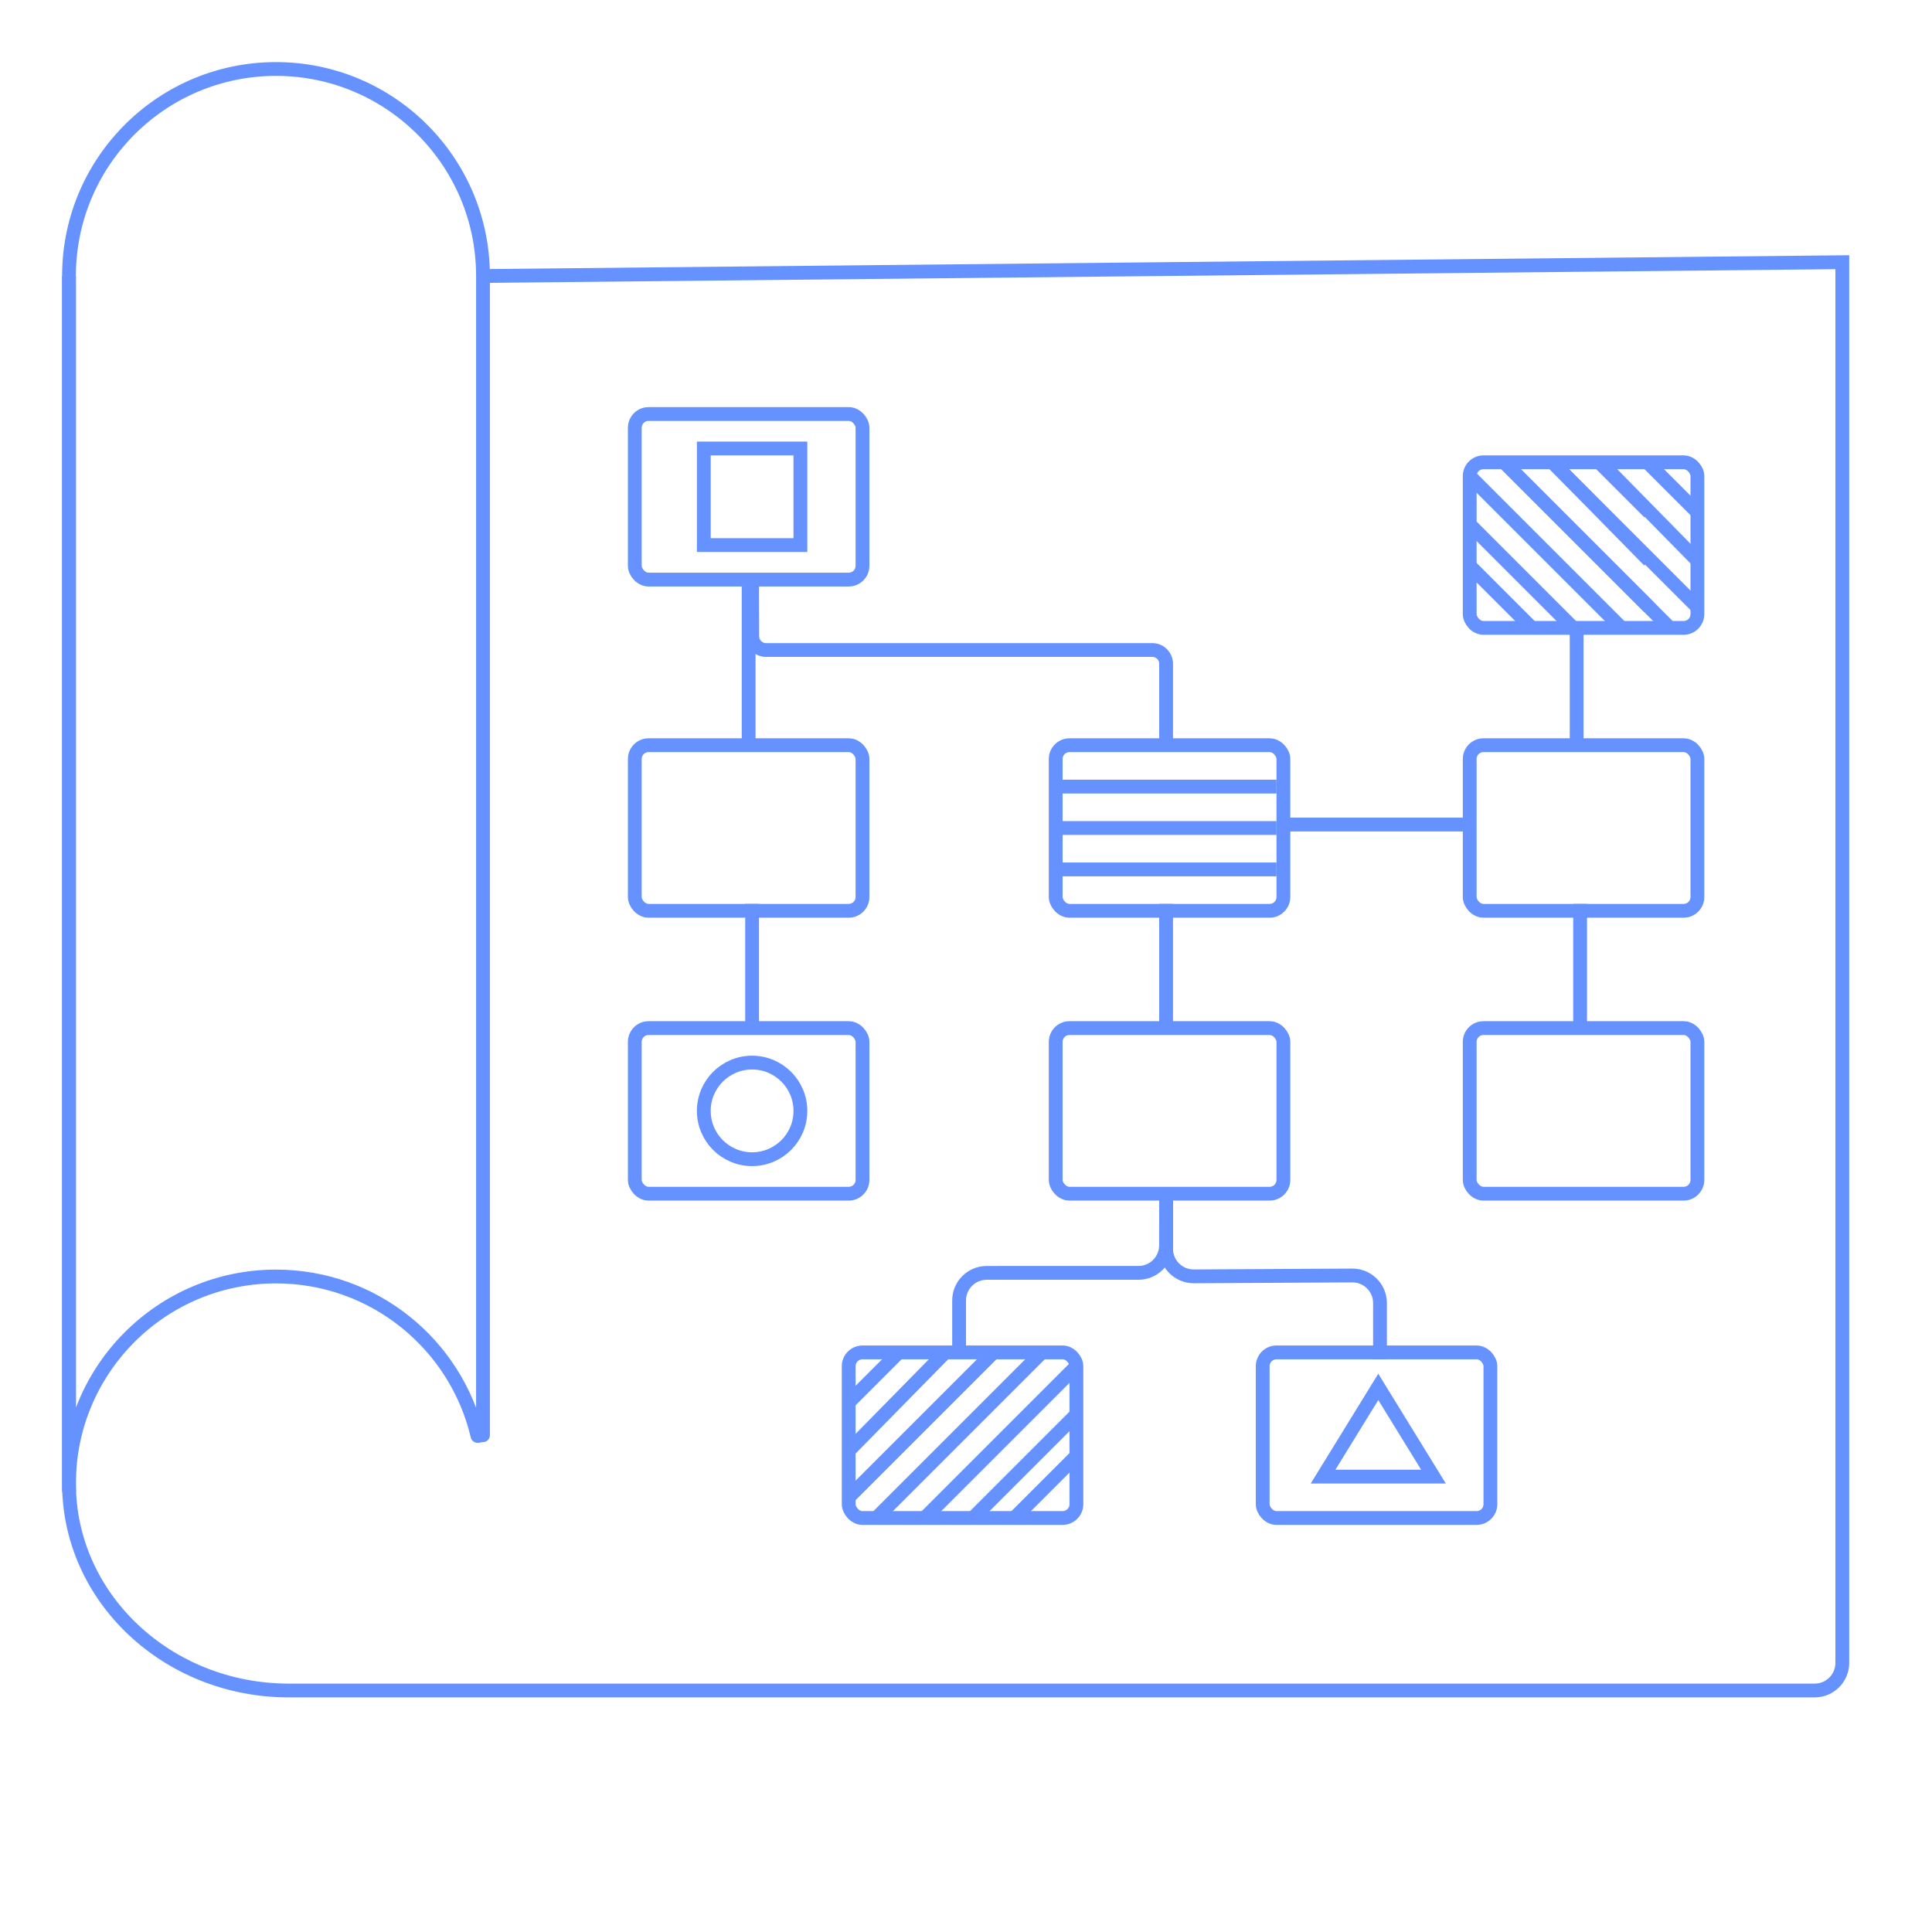 <?xml version="1.0" encoding="UTF-8"?>
<svg xmlns="http://www.w3.org/2000/svg" xmlns:xlink="http://www.w3.org/1999/xlink" width="280px" height="280px" viewBox="0 0 280 280" version="1.1">
  <title>Inorigo/Pattern/model_plan</title>
  <g id="Page-1" stroke="none" stroke-width="1" fill="none" fill-rule="evenodd">
    <g id="Inorigo/Pattern/model_plan" transform="translate(10, 10)" stroke="#6592FF" stroke-width="2">
      <path d="M60,30 L257,28 L257,231 C257,233.209 255.209,235 253,235 L31.86,235 L31.86,235 C14.264,235 0,221.569 0,205 L0,30" id="Path"></path>
      <path d="M30,0 C46.569,0 60,13.431 60,30 L60,198 L59.204,198.107 C56.09,184.861 44.196,175 30,175 C13.431,175 0,188.431 0,205 C0,205.334 0.005,205.667 0.016,205.998 L0,206 L0,30 L0.004,29.504 C0.269,13.164 13.597,0 30,0 Z" id="Combined-Shape" stroke-linejoin="round"></path>
      <g id="Group" transform="translate(82, 50)">
        <rect id="Rectangle-Copy" x="0" y="48" width="33" height="24" rx="2"></rect>
        <rect id="Rectangle-Copy-5" x="0" y="89" width="33" height="24" rx="2"></rect>
        <rect id="Rectangle-Copy-6" x="31" y="136" width="33" height="24" rx="2"></rect>
        <rect id="Rectangle-Copy-8" x="91" y="136" width="33" height="24" rx="2"></rect>
        <rect id="Rectangle-Copy-7" x="61" y="89" width="33" height="24" rx="2"></rect>
        <rect id="Rectangle-Copy-9" x="121" y="89" width="33" height="24" rx="2"></rect>
        <rect id="Rectangle-Copy-2" x="61" y="48" width="33" height="24" rx="2"></rect>
        <rect id="Rectangle-Copy-4" x="0" y="0" width="33" height="24" rx="2"></rect>
        <rect id="Rectangle-Copy-3" x="121" y="48" width="33" height="24" rx="2"></rect>
        <rect id="Rectangle-Copy-10" x="121" y="7" width="33" height="24" rx="2"></rect>
        <path d="M17,24 L17.026,32.21 C17.029,33.312 17.924,34.203 19.026,34.203 L75,34.203 C76.105,34.203 77,35.099 77,36.203 L77,48 L77,48" id="Path-24"></path>
        <line x1="17" y1="71" x2="17" y2="89" id="Path-25"></line>
        <line x1="77" y1="71" x2="77" y2="89" id="Path-25-Copy-2"></line>
        <line x1="137" y1="71" x2="137" y2="89" id="Path-25-Copy-3"></line>
        <line x1="94" y1="59.5" x2="121" y2="59.5" id="Path-87"></line>
        <path d="M77,113 L76.993,120.475 C76.992,122.683 75.202,124.473 72.993,124.473 L51,124.475 C48.791,124.475 47,126.266 47,128.475 L47,136 L47,136" id="Path-88"></path>
        <path d="M108,113 L108,120.978 C108,123.187 106.209,124.978 104,124.978 C103.993,124.978 103.985,124.978 103.978,124.978 L81.022,124.853 C78.813,124.841 77.012,126.622 77,128.831 C77,128.838 77,128.846 77,128.853 L77,137 L77,137" id="Path-88-Copy" transform="translate(92.5, 125) scale(-1, 1) translate(-92.5, -125)"></path>
        <line x1="16.5" y1="25" x2="16.5" y2="48" id="Path-89"></line>
        <line x1="136.5" y1="31" x2="136.5" y2="48" id="Path-90"></line>
      </g>
      <g id="Group-2" transform="translate(219.5, 69) scale(-1, 1) translate(-219.5, -69)translate(203, 57)">
        <line x1="7" y1="7.25" x2="14.25" y2="0" id="Path-91-Copy-4"></line>
        <line x1="7" y1="14.25" x2="21" y2="0" id="Path-91-Copy-5"></line>
        <line x1="7" y1="21" x2="28" y2="0" id="Path-91-Copy-6"></line>
        <line x1="11" y1="24" x2="33" y2="2" id="Path-91-Copy-7"></line>
        <line x1="0" y1="7.25" x2="7.25" y2="0" id="Path-91-Copy-7"></line>
        <line x1="0" y1="14.25" x2="14" y2="0" id="Path-91-Copy-8"></line>
        <line x1="18" y1="24" x2="33" y2="9" id="Path-91-Copy-9"></line>
        <line x1="24" y1="24" x2="33" y2="15" id="Path-91-Copy-10"></line>
        <line x1="0" y1="21" x2="21" y2="0" id="Path-91-Copy-11"></line>
        <line x1="4" y1="24" x2="28" y2="0" id="Path-91-Copy-13"></line>
      </g>
      <line x1="143" y1="104" x2="175" y2="104" id="Path-296"></line>
      <line x1="143" y1="110" x2="175" y2="110" id="Path-296-Copy"></line>
      <line x1="143" y1="116" x2="175" y2="116" id="Path-296-Copy-2"></line>
      <line x1="113" y1="193.25" x2="120.25" y2="186" id="Path-91"></line>
      <line x1="113" y1="200.25" x2="127" y2="186" id="Path-91-Copy"></line>
      <line x1="131" y1="210" x2="146" y2="195" id="Path-91-Copy-5"></line>
      <line x1="137" y1="210" x2="146" y2="201" id="Path-91-Copy-6"></line>
      <line x1="113" y1="207" x2="134" y2="186" id="Path-91-Copy-2"></line>
      <line x1="124" y1="210" x2="146" y2="188" id="Path-91-Copy-4"></line>
      <line x1="117" y1="210" x2="141" y2="186" id="Path-91-Copy-3"></line>
      <rect id="Rectangle" x="92" y="55" width="14" height="14"></rect>
      <circle id="Oval" cx="99" cy="151" r="7"></circle>
      <polygon id="Path-94" points="181.75 204 197.75 204 189.75 191"></polygon>
    </g>
  </g>
</svg>
